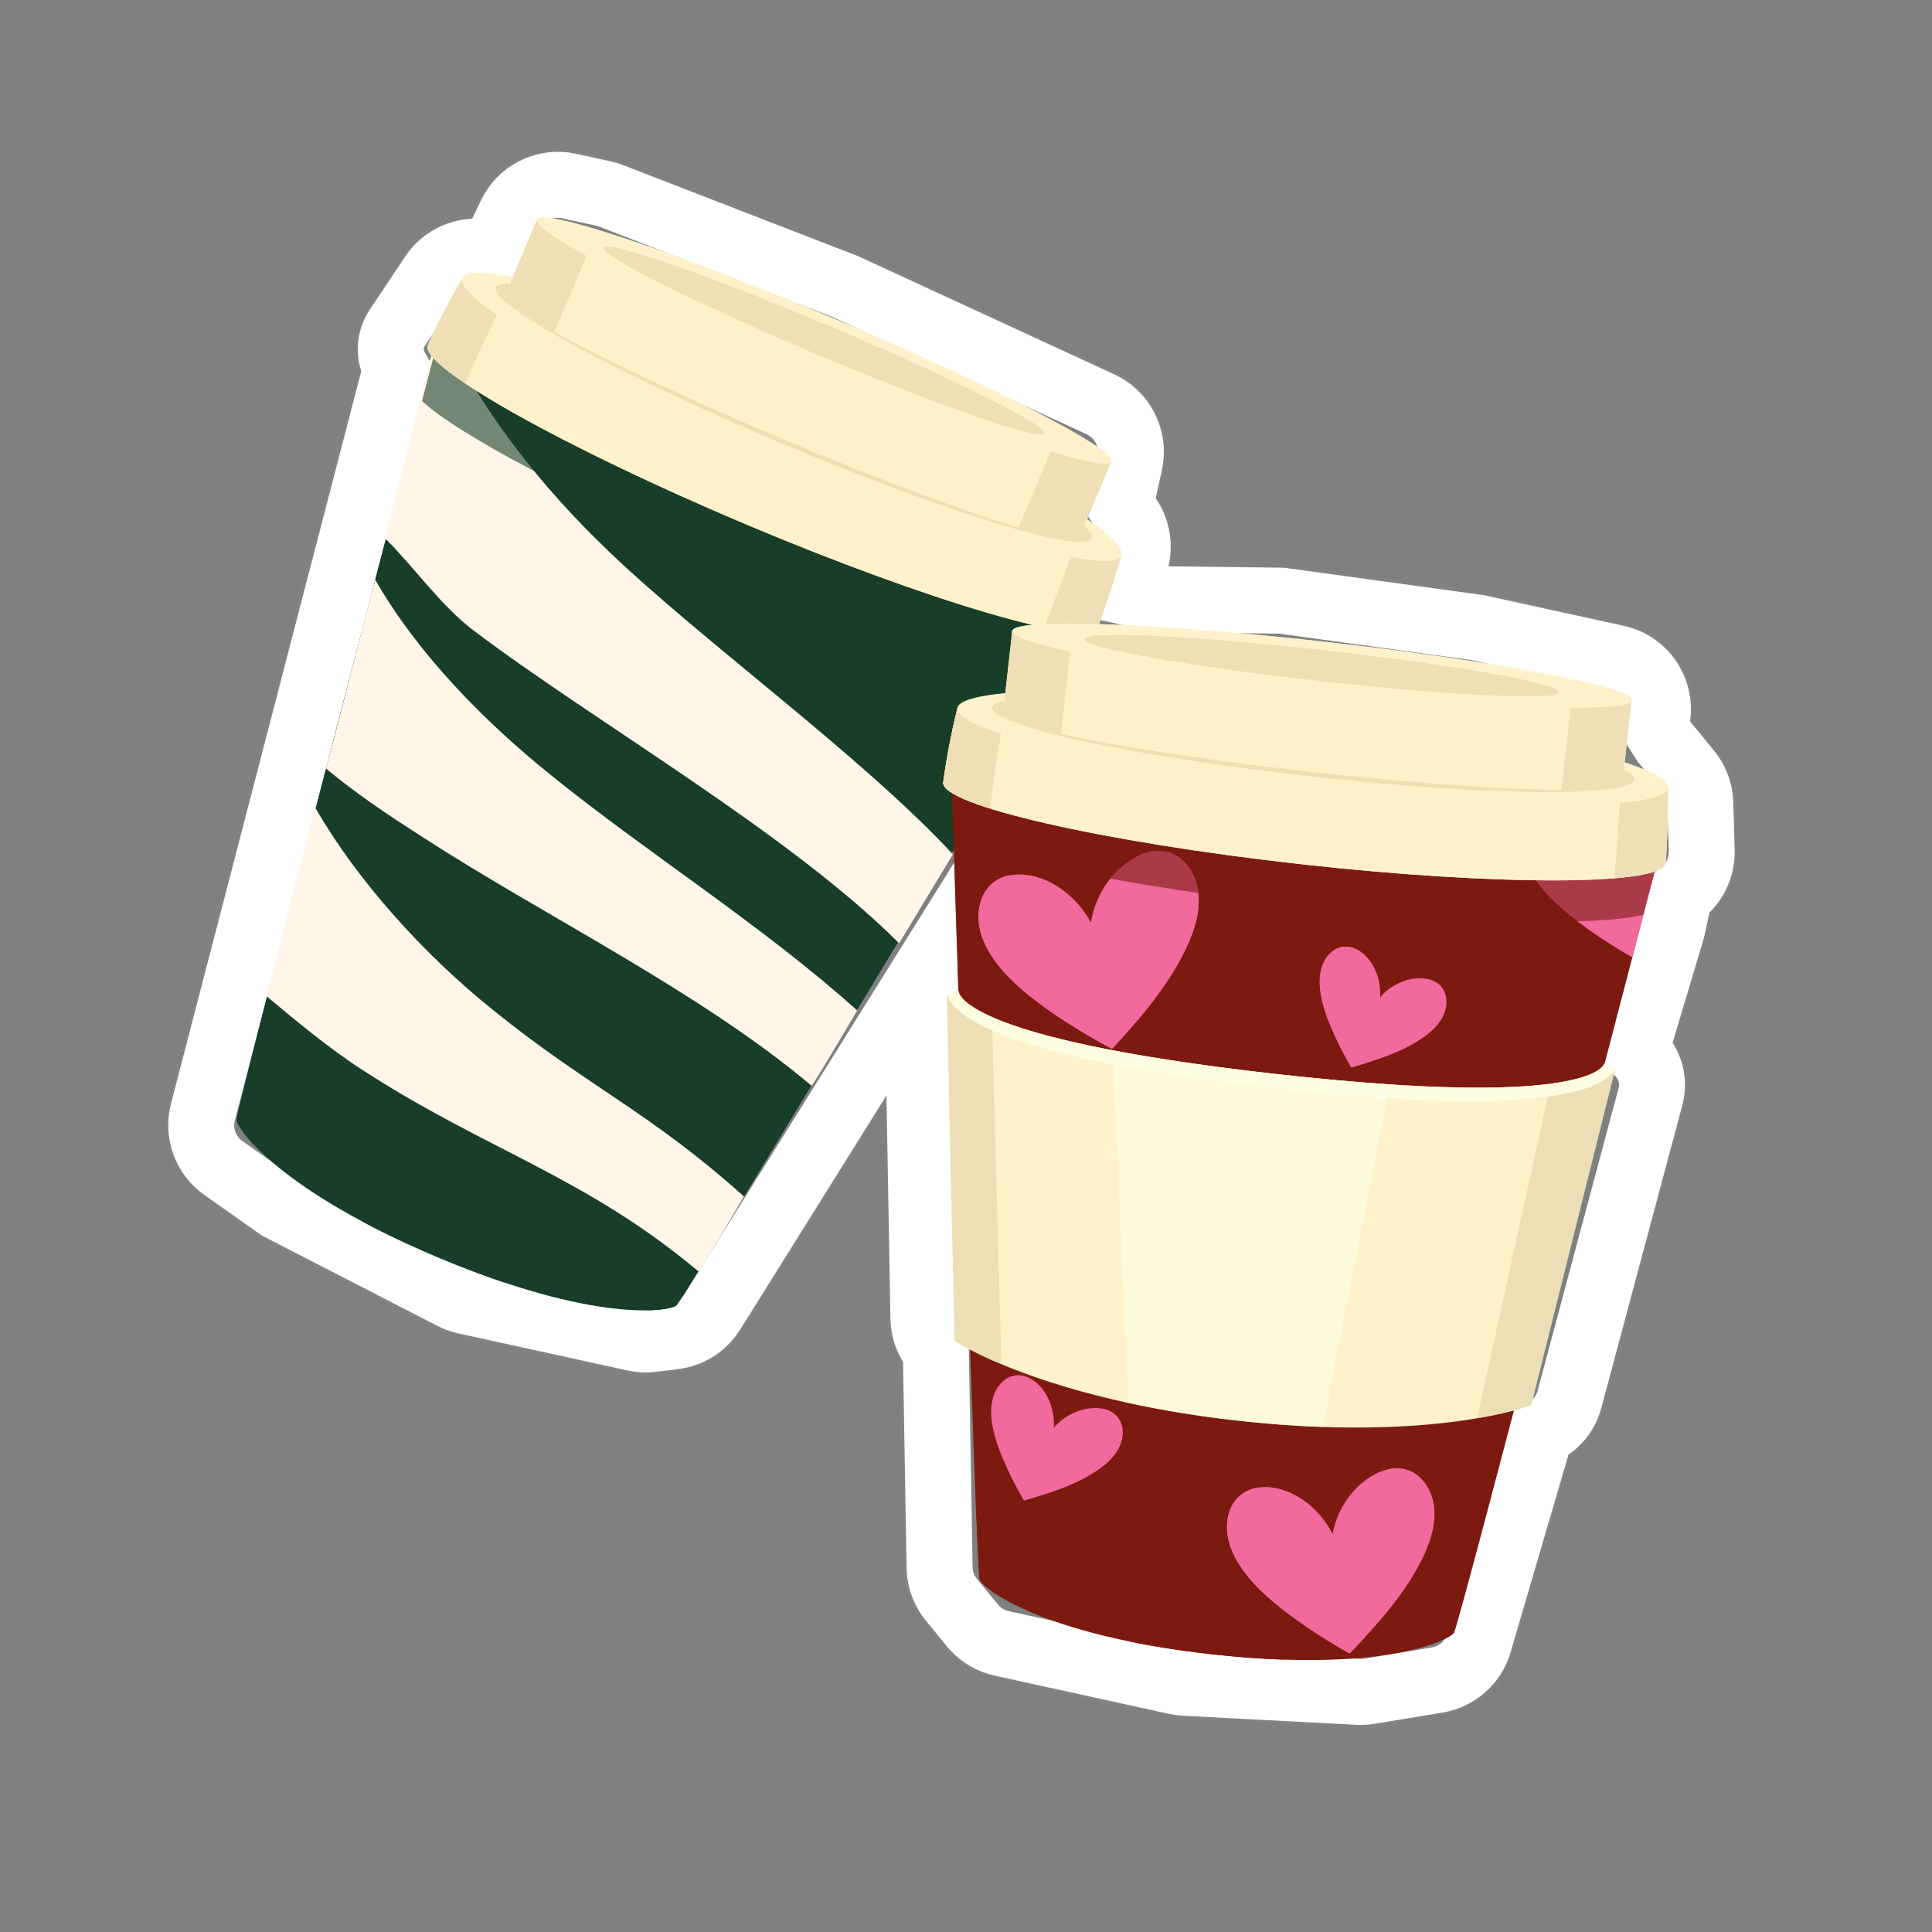 <?xml version="1.0" encoding="UTF-8"?> <svg xmlns="http://www.w3.org/2000/svg" width="126" height="126" viewBox="0 0 126 126" fill="none"><rect x="0" y="0" width="126" height="126" fill="#808080" stroke="none"/><g clip-path="url(#clip0_383_8980)"><path d="M39.382 12.518C39.47 12.537 39.557 12.56 39.643 12.586L39.898 12.675L55.093 18.56L55.16 18.586L55.224 18.616L71.819 26.273L72.092 26.414C73.415 27.17 74.111 28.706 73.78 30.218L73.186 32.929L73.679 33.642L73.78 33.795C74.26 34.569 74.421 35.503 74.225 36.398L73.751 38.562L75.615 38.971L83.457 39.066L83.598 39.068L83.738 39.087L96.341 40.821L96.43 40.833L105.471 42.815C107.367 43.231 108.568 45.105 108.152 47.002L108.057 47.437L108.628 48.329L110.202 50.248L110.376 50.48C110.76 51.037 110.977 51.694 110.997 52.374L111.088 55.464L111.087 55.465L111.087 55.67C111.06 56.623 110.646 57.525 109.94 58.167L109.785 58.3L109.635 58.421L109.141 60.674L109.117 60.755L106.813 68.453C107.615 69.168 108.017 70.281 107.779 71.397L107.741 71.556L102.457 91.308C102.19 92.303 101.482 93.1 100.562 93.497L96.554 107.189C96.174 108.484 95.088 109.447 93.757 109.669L89.333 110.405C89.144 110.436 88.954 110.451 88.763 110.452L88.573 110.447L77.247 109.853C77.056 109.843 76.865 109.818 76.679 109.777L65.307 107.284C64.631 107.136 64.016 106.793 63.537 106.3L63.34 106.08L61.966 104.404C61.527 103.868 61.258 103.216 61.188 102.531L61.171 102.236L60.927 88.167L60.803 87.999C60.423 87.485 60.191 86.878 60.131 86.245L60.115 85.972L59.755 65.643C59.742 64.888 60.046 64.216 60.535 63.738L60.515 63.264L46.536 85.633C46.01 86.475 45.155 87.052 44.184 87.228L43.989 87.258L42.549 87.436C42.154 87.485 41.752 87.468 41.363 87.382L30.326 84.963C30.104 84.915 29.886 84.844 29.677 84.753L29.471 84.655L18.295 78.906L18.155 78.835L18.026 78.743L14.505 76.26C13.31 75.417 12.761 73.921 13.129 72.504L25.714 24.052C25.259 23.239 25.238 22.195 25.816 21.326L28.121 17.868L28.279 17.65C29.106 16.593 30.472 16.093 31.798 16.384L32.029 16.434L33.212 13.949L33.353 13.681C34.117 12.379 35.641 11.698 37.138 12.027L39.382 12.518ZM28.58 20.959C28.56 20.953 28.539 20.945 28.518 20.939L28.398 20.909C28.46 20.923 28.52 20.941 28.58 20.959Z" stroke="#868686" stroke-opacity="0.35" stroke-width="4.519"></path><path d="M39.359 12.623C39.444 12.642 39.529 12.665 39.612 12.69L39.859 12.775L55.055 18.661L55.118 18.685L55.179 18.714L71.774 26.371L72.039 26.507C73.321 27.24 73.996 28.73 73.675 30.195L73.07 32.953L73.591 33.702L73.688 33.851C74.154 34.602 74.31 35.507 74.12 36.375L73.622 38.645L75.594 39.077L83.457 39.174L83.59 39.176L83.723 39.194L96.327 40.928L96.412 40.939L105.448 42.92C107.286 43.323 108.45 45.14 108.047 46.979L107.943 47.458L108.541 48.393L110.118 50.316L110.288 50.541C110.607 51.003 110.807 51.538 110.87 52.096L110.889 52.377L110.98 55.467L110.98 55.666C110.953 56.591 110.552 57.465 109.868 58.087L109.718 58.216L109.538 58.361L109.037 60.647L109.014 60.724L106.691 68.491C107.497 69.179 107.908 70.275 107.674 71.375L107.638 71.529L102.353 91.28C102.091 92.26 101.387 93.041 100.475 93.419L96.45 107.159C96.083 108.414 95.029 109.348 93.739 109.563L89.315 110.299C89.132 110.329 88.948 110.344 88.763 110.345L88.578 110.34L77.252 109.746C77.067 109.737 76.883 109.711 76.702 109.672L65.33 107.179C64.675 107.036 64.079 106.703 63.615 106.225L63.424 106.011L62.05 104.335C61.624 103.816 61.363 103.184 61.295 102.52L61.278 102.233L61.035 88.132L60.889 87.935C60.521 87.436 60.297 86.848 60.238 86.234L60.223 85.97L59.863 65.641C59.85 64.901 60.157 64.246 60.644 63.786L60.607 62.913L46.446 85.575C45.936 86.391 45.106 86.952 44.165 87.123L43.976 87.151L42.536 87.331C42.153 87.378 41.764 87.359 41.386 87.276L30.349 84.858C30.134 84.81 29.923 84.743 29.72 84.655L29.52 84.56L18.344 78.811L18.211 78.742L18.088 78.656L14.567 76.173C13.408 75.355 12.877 73.904 13.233 72.531L25.829 24.035C25.373 23.251 25.343 22.232 25.906 21.386L28.21 17.928L28.363 17.716C29.165 16.692 30.489 16.208 31.775 16.49L32.089 16.558L33.309 13.995L33.447 13.736C34.187 12.473 35.664 11.813 37.115 12.132L39.359 12.623Z" stroke="white" stroke-width="4.304"></path><path d="M71.716 39.616C71.716 39.616 44.598 84.72 44.119 85.131C43.641 85.541 38.776 86.305 28.547 81.993C18.319 77.682 15.469 73.666 15.428 73.037C15.388 72.409 28.738 21.501 28.738 21.501L71.716 39.616Z" fill="#183E2A"></path><path d="M40.016 26.254L23.626 79.664C25.037 80.418 26.667 81.2 28.548 81.993C30.129 82.66 31.58 83.204 32.908 83.647L56.862 33.355L40.016 26.254Z" fill="#183E2A"></path><path d="M28.738 21.501C28.738 21.501 15.388 72.409 15.428 73.037C15.442 73.246 15.769 73.832 16.573 74.677C19.585 64.478 28.561 34.906 32.192 22.957L28.738 21.501Z" fill="#183E2A"></path><path d="M68.263 38.161C62.245 49.103 47.344 76.178 42.147 85.456C43.313 85.441 43.961 85.267 44.12 85.13C44.598 84.72 71.716 39.616 71.716 39.616L68.263 38.161Z" fill="#183E2A"></path><path d="M24.471 37.807C23.514 41.34 22.42 45.807 21.257 50.119C23.23 51.763 25.262 53.117 27.468 54.535C35.508 59.75 45.581 64.627 52.937 70.814C54.056 69.065 54.908 67.572 55.904 65.901C49.74 60.362 42.227 55.64 35.982 50.594C31.431 46.94 27.168 42.522 24.471 37.807Z" fill="#FFF6E7"></path><path d="M20.576 52.699C19.622 56.218 18.532 60.667 17.374 64.963C19.342 66.6 21.481 68.395 23.681 69.808C31.699 75.004 38.226 76.763 45.564 82.928C46.678 81.185 47.528 79.698 48.521 78.034C42.373 72.516 38.399 70.912 32.17 65.884C27.631 62.243 23.267 57.397 20.576 52.699Z" fill="#FFF6E7"></path><path d="M28.684 21.002C27.552 25.332 26.475 29.805 25.099 35.09C27.016 36.992 28.77 39.538 30.933 41.154C38.815 47.106 51.491 54.357 58.637 61.519C59.77 59.647 60.952 57.693 62.146 55.717C56.176 49.286 45.797 41.806 39.721 35.977C35.293 31.756 31.19 26.596 28.684 21.002Z" fill="#FFF6E7"></path><g style="mix-blend-mode:multiply" opacity="0.6"><path d="M28.739 21.501C28.739 21.501 28.275 23.272 27.52 26.155C29.88 28.352 37.973 32.636 47.636 36.709C57.298 40.782 66.016 43.583 69.236 43.739C70.773 41.185 71.717 39.616 71.717 39.616L28.739 21.501Z" fill="#183E2A"></path></g><path d="M73.134 36.254C73.583 34.804 64.566 29.701 52.699 24.698C40.831 19.696 30.947 16.867 30.157 18.139C29.328 19.554 28.576 21.012 27.901 22.507C27.32 23.887 36.821 29.209 48.689 34.211C60.557 39.214 71 42.299 71.582 40.919C72.002 39.922 72.77 37.428 73.134 36.254Z" fill="#FFF1CA"></path><path d="M73.134 36.254C73.583 34.804 64.566 29.701 52.699 24.698C40.831 19.696 30.947 16.867 30.157 18.139C29.328 19.554 28.576 21.012 27.901 22.507C27.32 23.887 36.821 29.209 48.689 34.211C60.557 39.214 71 42.299 71.582 40.919C72.002 39.922 72.77 37.428 73.134 36.254Z" fill="#FFF1CA"></path><path d="M30.157 18.138C29.328 19.554 28.576 21.012 27.901 22.507C27.709 22.962 28.617 23.847 30.344 25.009C31.009 23.439 32.768 19.707 33.592 18.137C31.643 17.745 30.415 17.723 30.157 18.138Z" fill="#EEDFB6"></path><path d="M71.581 40.918C72.002 39.92 72.77 37.427 73.133 36.253C73.281 35.776 72.406 34.904 70.741 33.771C70.092 35.582 68.746 39.338 68.085 40.916C70.123 41.342 71.389 41.373 71.581 40.918Z" fill="#EEDFB6"></path><path d="M73.134 36.254C72.552 37.633 62.46 34.696 50.593 29.694C38.724 24.692 29.575 19.518 30.157 18.138C30.738 16.759 40.83 19.696 52.699 24.698C64.566 29.7 73.716 34.874 73.134 36.254Z" fill="#FFF1CA"></path><g style="mix-blend-mode:multiply"><path d="M71.175 35.102C70.714 36.196 61.649 33.419 50.927 28.9C40.206 24.38 31.888 19.831 32.349 18.737C32.81 17.643 41.875 20.42 52.597 24.939C63.318 29.458 71.636 34.008 71.175 35.102Z" fill="#EEDFB6"></path></g><path d="M72.472 30.108C72.808 29.308 64.697 25.127 54.355 20.767C44.013 16.408 35.356 13.522 35.019 14.322L32.926 19.287C32.589 20.087 40.7 24.268 51.042 28.628C61.384 32.987 70.041 35.873 70.378 35.074L72.472 30.108Z" fill="#FFF1CA"></path><path d="M35.019 14.322L32.926 19.287C32.792 19.606 34.003 20.464 36.163 21.656L38.975 14.985C36.613 14.271 35.154 14.003 35.019 14.322Z" fill="#EEDFB6"></path><path d="M69.234 27.739L66.422 34.41C68.783 35.124 70.243 35.392 70.377 35.073L72.471 30.107C72.605 29.788 71.393 28.931 69.234 27.739Z" fill="#EEDFB6"></path><path d="M72.47 30.108C72.133 30.907 63.476 28.022 53.134 23.662C42.792 19.303 34.681 15.121 35.018 14.322C35.355 13.523 44.012 16.409 54.354 20.768C64.696 25.127 72.807 29.309 72.47 30.108Z" fill="#FFF1CA"></path><path d="M68.09 28.262C67.874 28.775 61.276 26.484 53.352 23.145C45.43 19.805 39.183 16.682 39.399 16.168C39.616 15.655 46.214 17.945 54.137 21.285C62.06 24.624 68.307 27.748 68.09 28.262Z" fill="#EEDFB6"></path><g style="mix-blend-mode:multiply"><path d="M65.97 27.916C67.249 28.293 68.019 28.431 68.09 28.262C68.307 27.748 62.06 24.624 54.137 21.285C46.214 17.945 39.616 15.655 39.399 16.168C39.328 16.338 39.963 16.793 41.127 17.444C43.725 18.212 48.436 19.977 53.745 22.215C59.053 24.453 63.606 26.592 65.97 27.916Z" fill="#EEDFB6"></path></g><path d="M108.381 55.004C108.381 55.004 95.169 105.948 94.826 106.477C94.484 107.006 90.035 109.118 79.004 107.884C67.973 106.651 64.101 103.609 63.884 103.017C63.666 102.425 62.031 49.822 62.031 49.822L108.381 55.004Z" fill="#7C1A0F"></path><path d="M74.193 51.182L73.624 107.047C75.191 107.37 76.975 107.658 79.004 107.884C80.709 108.075 82.256 108.185 83.655 108.234L92.361 53.213L74.193 51.182Z" fill="#7C1A0F"></path><g style="mix-blend-mode:multiply" opacity="0.6"><path d="M62.032 49.823C62.032 49.823 63.667 102.426 63.885 103.018C63.956 103.215 64.436 103.683 65.447 104.266C65.443 93.63 65.663 62.727 65.756 50.239L62.032 49.823Z" fill="#7C1A0F"></path><path d="M104.657 54.589C101.989 66.789 95.379 96.978 93.027 107.35C94.141 107.005 94.712 106.654 94.826 106.478C95.169 105.949 108.381 55.005 108.381 55.005L104.657 54.589Z" fill="#7C1A0F"></path></g><path d="M72.475 68.392C72.488 68.399 72.502 68.402 72.516 68.4C72.519 68.4 72.522 68.4 72.524 68.399C72.527 68.399 72.53 68.398 72.532 68.397C72.546 68.394 72.559 68.387 72.568 68.377C74.473 66.278 76.408 64.046 77.543 61.419C78.043 60.262 78.369 58.947 78.056 57.697C77.814 56.733 77.12 55.807 76.124 55.562C75.001 55.285 73.849 55.901 73.038 56.631C72.026 57.559 71.36 58.805 71.151 60.163C70.173 58.324 68.017 56.719 65.856 57.084C65.412 57.159 64.999 57.358 64.664 57.659C64.329 57.96 64.086 58.35 63.964 58.783C63.596 59.971 63.949 61.185 64.582 62.211C65.476 63.659 66.856 64.793 68.22 65.776C69.584 66.734 71.005 67.607 72.475 68.392Z" fill="#F1699D"></path><path d="M106.47 54.791C106.461 54.84 106.449 54.888 106.441 54.936C106.413 54.883 106.383 54.83 106.354 54.778L99.155 53.973C98.973 55.026 99.313 56.078 99.872 56.984C100.766 58.432 102.146 59.566 103.51 60.55C104.459 61.225 105.441 61.851 106.454 62.427C107.618 57.949 108.382 55.005 108.382 55.005L106.47 54.791Z" fill="#F1699D"></path><path d="M93.936 64.276C93.459 63.788 92.688 63.737 92.054 63.851C91.256 64.002 90.533 64.421 90.005 65.037C90.087 63.809 89.504 62.331 88.305 61.842C88.059 61.741 87.789 61.712 87.527 61.759C87.265 61.806 87.022 61.926 86.826 62.106C86.271 62.588 86.07 63.307 86.069 64.02C86.067 65.025 86.406 66.024 86.785 66.944C87.172 67.849 87.614 68.731 88.108 69.583C88.112 69.59 88.118 69.596 88.126 69.599C88.127 69.6 88.129 69.6 88.13 69.602C88.131 69.602 88.133 69.602 88.134 69.603C88.142 69.606 88.15 69.606 88.159 69.604C89.769 69.143 91.436 68.625 92.825 67.659C93.436 67.234 94.009 66.675 94.241 65.95C94.42 65.39 94.359 64.709 93.936 64.276Z" fill="#F1699D"></path><path d="M91.692 95.83C90.642 95.545 89.545 96.097 88.766 96.765C87.793 97.615 87.138 98.771 86.91 100.043C86.033 98.292 84.041 96.733 82.001 97.027C81.582 97.088 81.189 97.266 80.867 97.541C80.545 97.816 80.308 98.177 80.183 98.582C79.81 99.691 80.115 100.84 80.687 101.819C81.495 103.202 82.766 104.299 84.026 105.255C85.288 106.186 86.604 107.04 87.969 107.811C87.98 107.818 87.994 107.821 88.007 107.82C88.009 107.82 88.012 107.819 88.015 107.819C88.017 107.819 88.019 107.818 88.022 107.818C88.035 107.815 88.047 107.809 88.056 107.8C89.895 105.869 91.765 103.815 92.893 101.37C93.389 100.294 93.725 99.065 93.46 97.882C93.254 96.969 92.621 96.084 91.692 95.83Z" fill="#F1699D"></path><path d="M72.809 92.323C72.313 91.815 71.513 91.763 70.854 91.881C70.026 92.038 69.276 92.472 68.728 93.112C68.813 91.838 68.207 90.304 66.963 89.795C66.707 89.691 66.427 89.661 66.155 89.71C65.883 89.758 65.631 89.883 65.427 90.069C64.851 90.57 64.643 91.317 64.641 92.056C64.639 93.101 64.992 94.137 65.385 95.091C65.786 96.032 66.245 96.947 66.758 97.831C66.762 97.839 66.769 97.845 66.776 97.849C66.778 97.849 66.779 97.85 66.781 97.851C66.782 97.851 66.784 97.852 66.785 97.852C66.793 97.855 66.802 97.856 66.811 97.853C68.483 97.375 70.213 96.837 71.655 95.834C72.289 95.393 72.884 94.813 73.125 94.06C73.311 93.479 73.248 92.772 72.809 92.323Z" fill="#F1699D"></path><path d="M63.965 58.782C63.597 59.971 63.95 61.185 64.583 62.21C64.895 62.707 65.256 63.172 65.66 63.598C65.676 61.307 65.692 59.125 65.707 57.114C65.294 57.212 64.915 57.418 64.609 57.711C64.302 58.005 64.08 58.374 63.965 58.782Z" fill="#F1699D"></path><path d="M106.47 54.791C106.461 54.839 106.449 54.887 106.441 54.936C106.413 54.883 106.383 54.83 106.354 54.778L104.657 54.588C104.296 56.242 103.861 58.229 103.375 60.45C103.42 60.483 103.465 60.517 103.51 60.55C104.459 61.225 105.441 61.851 106.454 62.427C107.618 57.948 108.382 55.005 108.382 55.005L106.47 54.791Z" fill="#F1699D"></path><path d="M65.153 86.271C65.161 87.104 65.278 87.933 65.501 88.737C65.509 87.292 65.517 85.806 65.526 84.294C65.27 84.921 65.144 85.594 65.153 86.271Z" fill="#7C1A0F"></path><path d="M78.055 57.696C77.813 56.732 77.119 55.807 76.124 55.562C75.449 55.422 74.747 55.529 74.145 55.863L74.034 66.719C75.418 65.098 76.701 63.367 77.543 61.418C78.043 60.262 78.368 58.947 78.055 57.696Z" fill="#F1699D"></path><path d="M88.305 61.842C88.059 61.741 87.789 61.712 87.527 61.759C87.265 61.806 87.022 61.926 86.826 62.106C86.271 62.588 86.07 63.307 86.069 64.02C86.067 65.025 86.406 66.024 86.785 66.944C87.172 67.849 87.614 68.731 88.108 69.583C88.112 69.59 88.118 69.596 88.126 69.599C88.127 69.6 88.129 69.6 88.13 69.602C88.131 69.602 88.133 69.602 88.134 69.603C88.142 69.606 88.15 69.606 88.159 69.604C88.471 69.515 88.786 69.423 89.1 69.327L89.935 64.051C89.742 63.108 89.193 62.204 88.305 61.842Z" fill="#F1699D"></path><path d="M82.001 97.027C81.582 97.088 81.189 97.266 80.867 97.541C80.545 97.816 80.308 98.177 80.183 98.582C79.81 99.691 80.115 100.84 80.687 101.819C81.495 103.202 82.766 104.299 84.026 105.255C85.288 106.186 86.604 107.04 87.969 107.811C87.98 107.818 87.994 107.821 88.007 107.82C88.009 107.82 88.012 107.819 88.015 107.819C88.017 107.819 88.019 107.818 88.022 107.818C88.035 107.815 88.047 107.809 88.056 107.8C88.413 107.425 88.771 107.046 89.124 106.66L86.018 98.747C84.993 97.608 83.511 96.809 82.001 97.027Z" fill="#F1699D"></path><path d="M86.05 90.441C86.017 90.917 86.084 91.395 86.247 91.844L86.713 88.905C86.319 89.323 86.085 89.867 86.05 90.441Z" fill="#7C1A0F"></path><g style="mix-blend-mode:multiply" opacity="0.6"><path d="M62.031 49.822C62.031 49.822 62.088 51.652 62.181 54.631C65.068 56.068 74.043 57.881 84.464 59.046C94.885 60.211 104.04 60.425 107.172 59.661C107.921 56.776 108.381 55.004 108.381 55.004L62.031 49.822Z" fill="#7C1A0F"></path></g><path d="M108.787 51.378C108.807 49.86 98.713 47.523 85.913 46.092C73.114 44.661 62.834 44.752 62.437 46.196C62.044 47.788 61.736 49.4 61.513 51.025C61.347 52.513 71.967 54.921 84.766 56.352C97.566 57.783 108.455 57.78 108.622 56.291C108.742 55.216 108.772 52.607 108.787 51.378Z" fill="#FFF1CA"></path><path d="M108.787 51.378C108.807 49.86 98.713 47.523 85.913 46.092C73.114 44.661 62.834 44.752 62.437 46.196C62.044 47.788 61.736 49.4 61.513 51.025C61.347 52.513 71.967 54.921 84.766 56.352C97.566 57.783 108.455 57.78 108.622 56.291C108.742 55.216 108.772 52.607 108.787 51.378Z" fill="#FFF1CA"></path><path d="M62.437 46.195C62.044 47.787 61.736 49.399 61.514 51.024C61.459 51.515 62.58 52.107 64.566 52.73C64.758 51.036 65.386 46.959 65.732 45.22C63.751 45.397 62.567 45.724 62.437 46.195Z" fill="#EEDFB6"></path><path d="M108.621 56.291C108.741 55.215 108.771 52.606 108.787 51.377C108.793 50.878 107.706 50.291 105.789 49.676C105.679 51.597 105.454 55.581 105.268 57.281C107.342 57.112 108.566 56.782 108.621 56.291Z" fill="#EEDFB6"></path><path d="M108.787 51.378C108.621 52.866 98.11 52.912 85.311 51.481C72.511 50.05 62.27 47.684 62.437 46.196C62.603 44.708 73.114 44.661 85.913 46.092C98.712 47.523 108.954 49.89 108.787 51.378Z" fill="#FFF1CA"></path><g style="mix-blend-mode:multiply"><path d="M106.581 50.829C106.45 52.008 96.969 51.916 85.406 50.624C73.843 49.331 64.576 47.327 64.708 46.147C64.84 44.968 74.321 45.059 85.884 46.352C97.447 47.645 106.714 49.649 106.581 50.829Z" fill="#EEDFB6"></path></g><path d="M106.407 45.673C106.503 44.811 97.539 43.101 86.385 41.854C75.232 40.607 66.112 40.295 66.015 41.157L65.417 46.513C65.32 47.374 74.284 49.084 85.438 50.331C96.591 51.578 105.712 51.89 105.808 51.028L106.407 45.673Z" fill="#FFF1CA"></path><path d="M66.016 41.157L65.417 46.512C65.379 46.856 66.784 47.335 69.192 47.865L69.997 40.671C67.53 40.656 66.054 40.813 66.016 41.157Z" fill="#EEDFB6"></path><path d="M102.631 44.319L101.827 51.513C104.294 51.528 105.769 51.371 105.808 51.027L106.407 45.672C106.445 45.328 105.04 44.849 102.631 44.319Z" fill="#EEDFB6"></path><path d="M106.407 45.673C106.31 46.535 97.19 46.223 86.037 44.976C74.882 43.729 65.919 42.019 66.015 41.157C66.112 40.295 75.232 40.607 86.385 41.854C97.539 43.101 106.503 44.811 106.407 45.673Z" fill="#FFF1CA"></path><path d="M101.683 45.145C101.621 45.698 94.644 45.373 86.099 44.418C77.555 43.462 70.678 42.239 70.74 41.685C70.802 41.131 77.779 41.456 86.323 42.411C94.868 43.367 101.745 44.59 101.683 45.145Z" fill="#EEDFB6"></path><g style="mix-blend-mode:multiply"><path d="M99.551 45.414C100.885 45.414 101.662 45.327 101.683 45.145C101.745 44.59 94.868 43.367 86.323 42.411C77.779 41.456 70.802 41.131 70.74 41.685C70.72 41.868 71.458 42.124 72.759 42.419C75.468 42.418 80.486 42.775 86.211 43.415C91.937 44.055 96.91 44.815 99.551 45.414Z" fill="#EEDFB6"></path></g><path d="M80.708 92.65C67.887 91.217 62.252 87.441 62.252 87.441L61.752 64.855L62.518 64.636C62.518 64.636 62.245 67.701 83.234 70.048C104.224 72.394 104.634 69.345 104.634 69.345L105.333 69.727L99.858 91.645C99.858 91.645 93.528 94.083 80.708 92.65Z" fill="#FFF1CA"></path><path opacity="0.7" d="M62.517 64.636L61.751 64.855L62.251 87.44C63.224 88.035 64.246 88.546 65.306 88.967L64.691 66.326C62.456 65.338 62.517 64.636 62.517 64.636Z" fill="#E6D7AD"></path><path opacity="0.7" d="M83.233 70.047C78.789 69.551 75.301 69.021 72.559 68.496L73.579 91.495C75.934 92.001 78.313 92.387 80.707 92.65C82.724 92.875 84.579 93.004 86.275 93.063L90.651 70.723C88.519 70.582 86.065 70.364 83.233 70.047Z" fill="#FEFDE1"></path><path opacity="0.7" d="M105.333 69.727L104.634 69.344C104.634 69.344 104.513 70.227 101.131 70.677L96.33 92.495C97.529 92.317 98.709 92.032 99.858 91.645L105.333 69.727Z" fill="#E6D7AD"></path><path d="M83.234 70.048C62.245 67.701 62.518 64.636 62.518 64.636L61.752 64.855C63.128 69.068 83.131 70.973 83.131 70.973C83.131 70.973 103.061 73.533 105.333 69.727L104.634 69.345C104.634 69.345 104.224 72.394 83.234 70.048Z" fill="#FEFDE1"></path></g><defs><clipPath id="clip0_383_8980"><rect width="105" height="105" fill="white" transform="translate(22.48) rotate(12.362)"></rect></clipPath></defs></svg> 